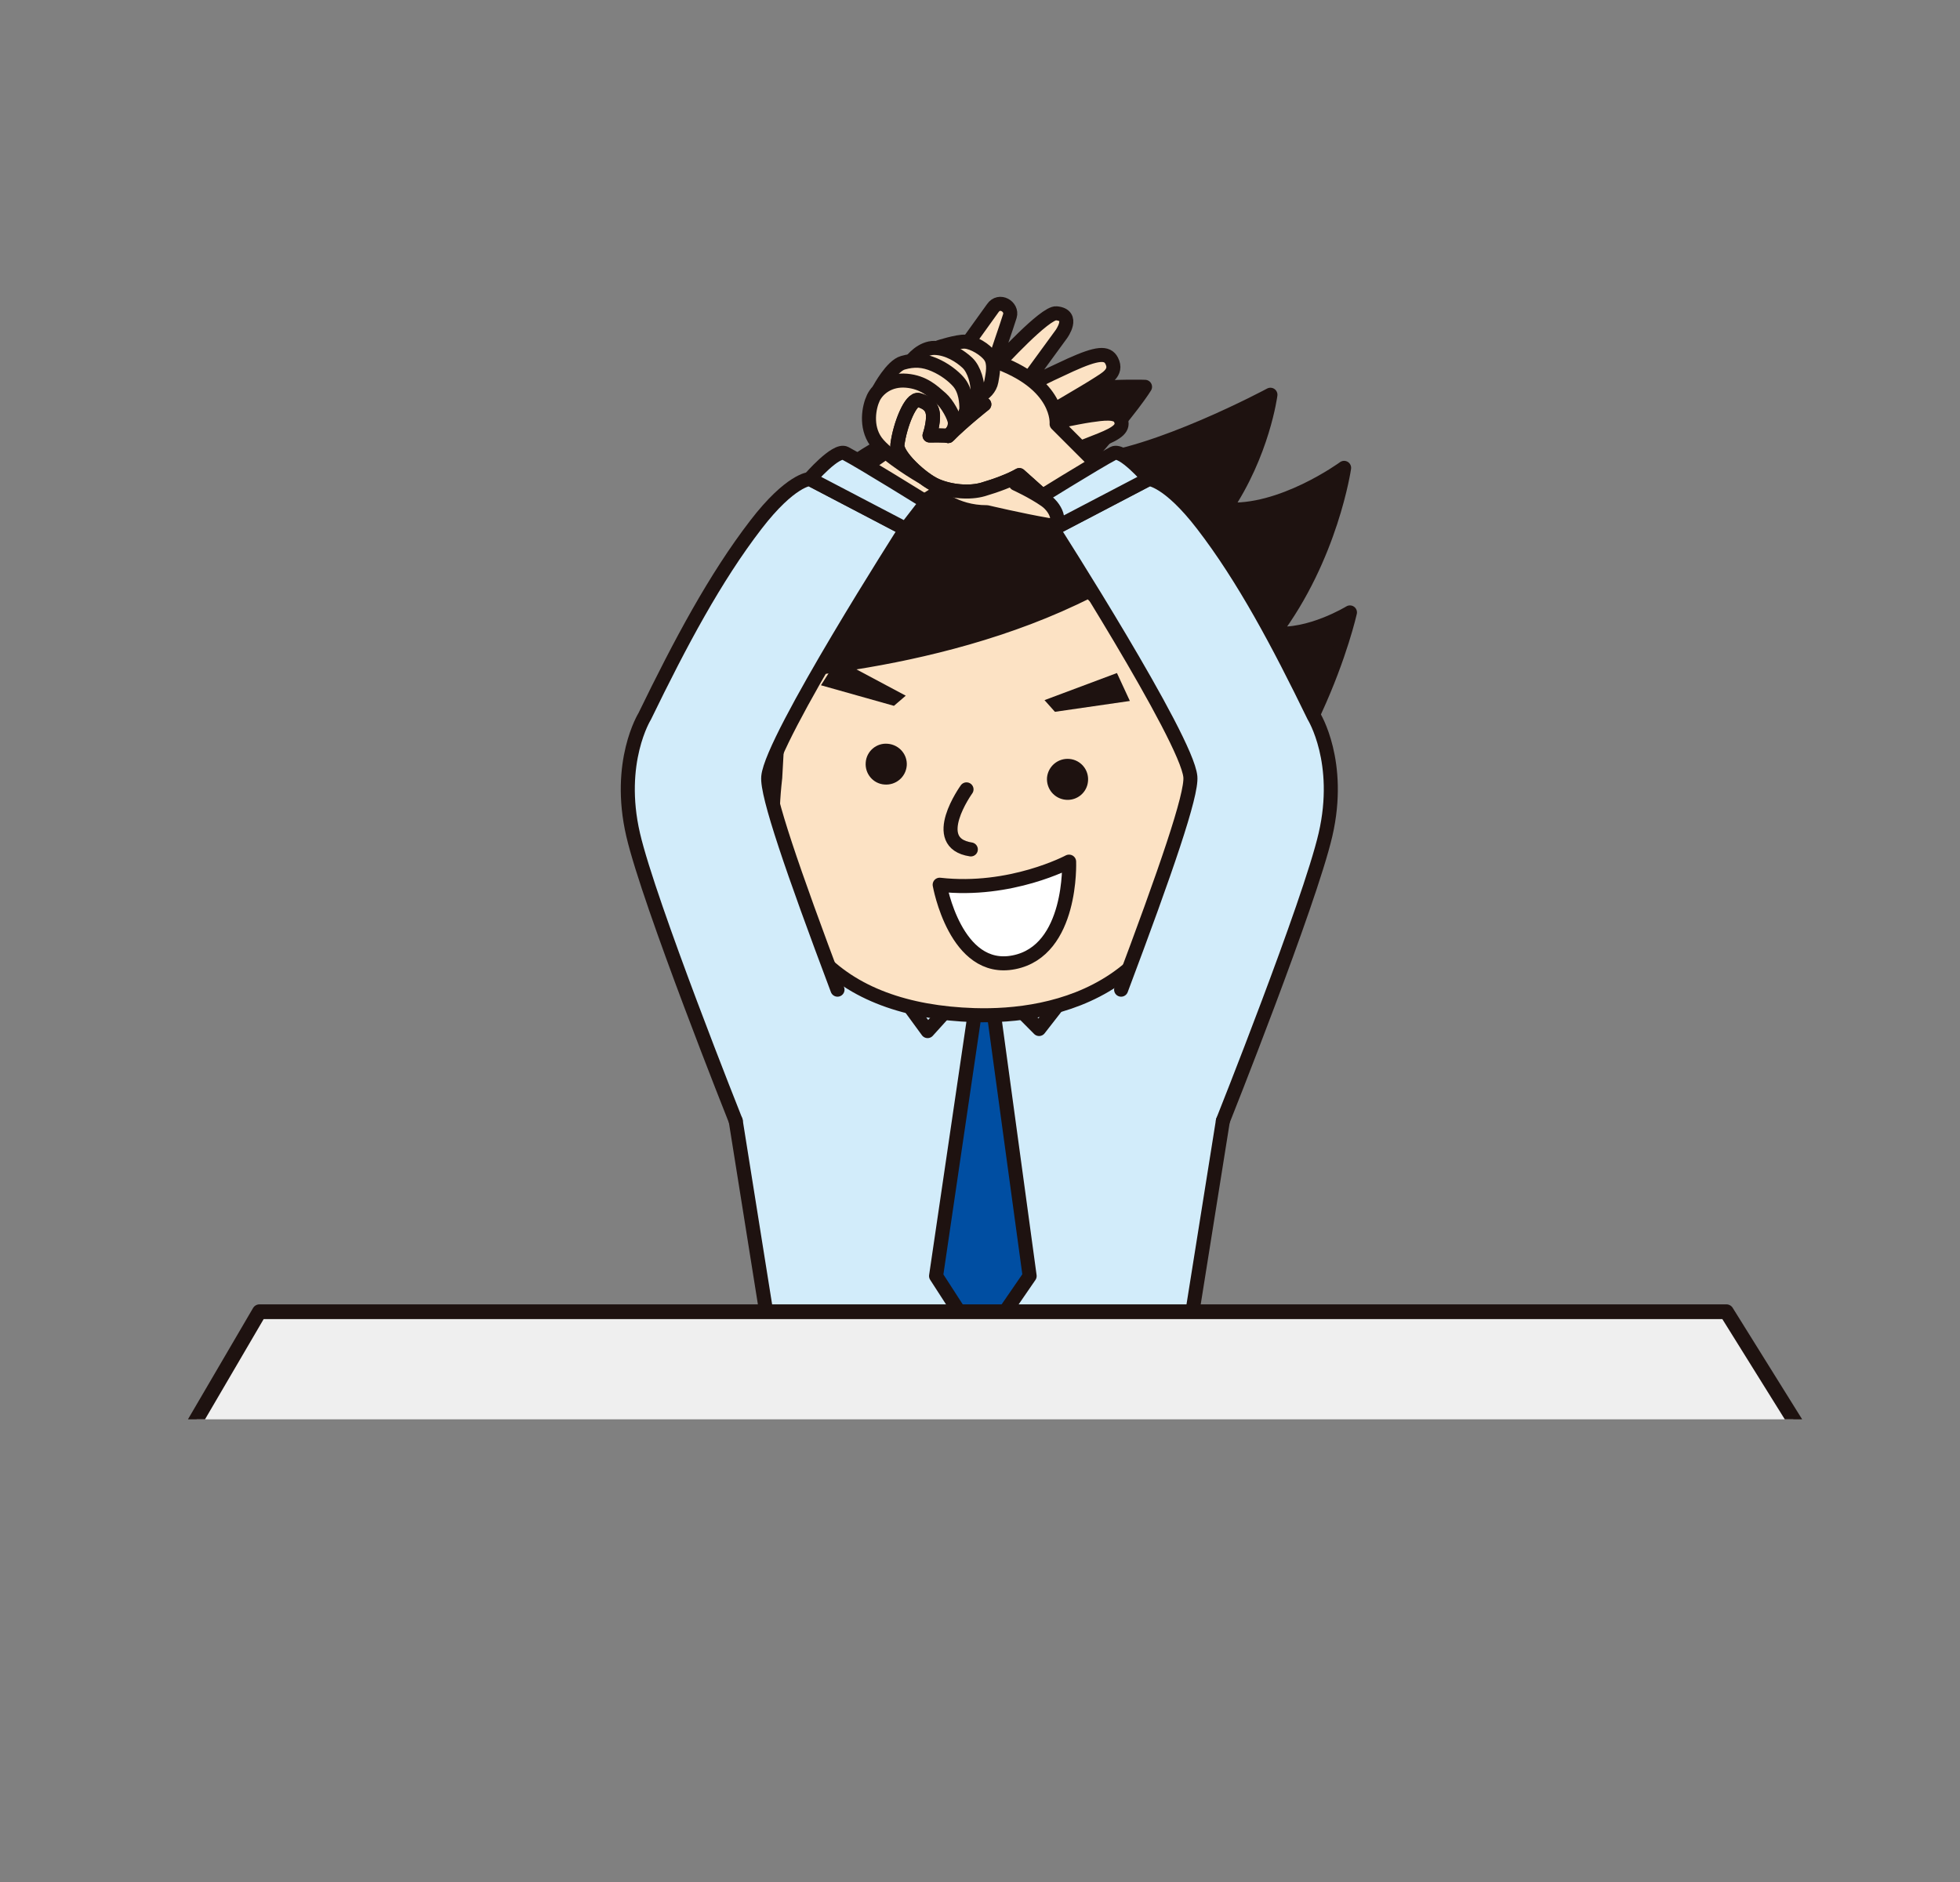 <?xml version="1.0" encoding="UTF-8"?><svg id="_レイヤー_2" xmlns="http://www.w3.org/2000/svg" xmlns:xlink="http://www.w3.org/1999/xlink" viewBox="0 0 140.98 135.41"><rect x="0" y="0" width="140.98" height="135.41" fill="#808080" stroke="none"/><defs><style>.cls-1,.cls-2{fill:#fce2c4;}.cls-3,.cls-4{fill:#d2ecfa;}.cls-3,.cls-5,.cls-6,.cls-7,.cls-8,.cls-2,.cls-9{stroke:#1e1210;stroke-linecap:round;stroke-linejoin:round;}.cls-3,.cls-6,.cls-7,.cls-8,.cls-2,.cls-9{stroke-width:1.01px;}.cls-10,.cls-6{fill:none;}.cls-11{clip-path:url(#clippath-1);}.cls-12,.cls-9{fill:#1e1210;}.cls-5{fill:#efefef;stroke-width:1.06px;}.cls-7{fill:#004ea2;}.cls-13{clip-path:url(#clippath);}.cls-8{fill:#fff;}</style><clipPath id="clippath"><rect class="cls-10" width="140.98" height="135.41"/></clipPath><clipPath id="clippath-1"><rect class="cls-10" x="-10.41" y="9.89" width="156.52" height="92.22"/></clipPath></defs><g id="_レイヤー_1-2"><g class="cls-13"><g class="cls-11"><polygon class="cls-4" points="85.77 94.31 55.11 94.37 53.02 80.52 59.02 69.87 60.55 69.4 79.16 69.4 80.7 69.87 88.59 75.79 85.77 94.31"/><polyline class="cls-7" points="68.61 70.99 70.05 73.32 67.33 91.8 70.59 96.85 74.06 91.8 71.54 73.32 72.92 70.99"/><polyline class="cls-6" points="70.14 70.4 66.72 74.18 63.44 69.69"/><polyline class="cls-6" points="71.14 70.4 74.74 74.03 78.47 69.24"/><path class="cls-9" d="M53.06,48.51s13.91-.23,25.25-5.99c4.15,3.5,8.29,9.21,8.29,9.21l-1.36,11.73c9.11-7.05,11.86-19.4,11.86-19.4,0,0-2.92,1.79-5.49,1.5,4.15-5.5,5.07-11.9,5.07-11.9,0,0-4.53,3.32-8.58,2.98,2.74-4.03,3.28-8.24,3.28-8.24,0,0-8.33,4.48-13.36,4.8,3.4-3.79,4.34-5.37,4.34-5.37,0,0-27.96-1.22-29.31,20.68Z"/><path class="cls-2" d="M85.31,58.19c.23-2.77,1-5.48,2.38-5.36,1.37.11,2.52,1.27,2.29,4.03-.24,2.77-1.76,6.1-3.13,5.99-.87-.08-1.33-.77-1.49-2.23"/><path class="cls-2" d="M56.74,55.94c.23-2.85-.06-5.72-1.44-5.83-1.38-.12-2.7.86-2.94,3.7-.23,2.84.7,6.47,2.08,6.59.87.07,1.43-.56,1.83-2"/><path class="cls-2" d="M86.19,57.24c-.35,14.16-10.46,15.97-16.13,15.79-9.67-.31-15.64-5.54-14.3-17.08l.57-10.32c1.07-9.87,8.87-6.78,15.34-7.22,16.93-1.17,14.75,9.16,14.51,18.83Z"/><path class="cls-9" d="M53.06,48.51s13.91-.23,25.25-5.99c4.15,3.5,8.29,9.21,8.29,9.21,0,0,3.45-3.6,5.01-6.17,4.15-5.5-23.05-18.32-31.72-11.11-3.67,3.07-6.44,7.54-6.84,14.06Z"/><polygon class="cls-12" points="54.05 47.15 55.12 58.77 55.89 46.5 54.05 47.15"/><polygon class="cls-12" points="60.24 47.43 59.05 49.3 64.3 50.78 65.15 50.05 60.24 47.43"/><path class="cls-12" d="M65.22,55.09c-.07.82-.79,1.42-1.61,1.35h0c-.81-.06-1.41-.78-1.34-1.59h0c.06-.81.78-1.42,1.59-1.34h0c.82.07,1.43.78,1.36,1.59h0Z"/><polygon class="cls-12" points="80.34 48.42 81.27 50.43 75.88 51.21 75.13 50.37 80.34 48.42"/><path class="cls-12" d="M75.31,55.94c-.06.82.54,1.53,1.36,1.6h0c.81.07,1.53-.53,1.59-1.35h0c.07-.81-.53-1.52-1.34-1.59h0c-.82-.07-1.53.53-1.61,1.34h0Z"/><path class="cls-2" d="M69.52,56.79s-2.78,3.85.31,4.32"/><path class="cls-8" d="M76.89,61.99s-4.19,2.24-9.3,1.66c0,0,1.13,6.42,5.34,5.58,4.23-.83,3.97-7.24,3.97-7.24Z"/><line class="cls-6" x1="52.92" y1="80.64" x2="55.11" y2="94.37"/><line class="cls-6" x1="87.96" y1="80.64" x2="85.77" y2="94.37"/><path class="cls-2" d="M64.43,37.32l2.9-1.81s1.29,1.35,3.66,1.34c0,0,2.49.59,4.36.91,1.11.19.76-1.13-.16-1.77-.92-.64-2.13-1.19-2.13-1.19l2.4-1.69s2.95-1.16,3.7-1.46c1.23-.5,1.73-.86,1.43-1.51-.25-.55-1.31-.38-2.16-.26-.99.14-3.52.69-3.52.69l-.14-.46s3.49-2.03,4.11-2.44,1.54-.83,1.08-1.72c-.32-.61-1.02-.57-2.95.3-2.04.93-3.53,1.71-3.53,1.71l2.86-3.92s1.01-1.38-.36-1.5c-.81-.08-4.18,3.62-4.18,3.62,0,0-.26.08-.22-.19s.87-2.6,1.06-3.24c.2-.67-.76-1.25-1.23-.56-.24.34-2.52,3.51-2.52,3.51-.37.33-1.04.93-1.44,1.24-3.33,2.58-2.57,4.78-2.57,4.78l-4.46,3.13"/><path class="cls-3" d="M52.92,80.64s-6.23-15.63-7.38-20.59c-1.21-5.23.83-8.51.83-8.51,2.57-5.29,5.07-9.98,8-13.79,2.49-3.24,3.87-3.29,3.87-3.29l6.9,3.61s-9.63,15.05-9.88,17.81c-.12,1.29,1.73,6.68,4.98,15.32"/><path class="cls-3" d="M65.14,38.07l1.5-1.94s-4.64-2.89-5.85-3.52c-.66-.34-2.54,1.84-2.54,1.84l6.9,3.61Z"/><path class="cls-3" d="M87.96,80.64s6.23-15.63,7.38-20.59c1.21-5.23-.83-8.51-.83-8.51-2.57-5.29-5.07-9.98-8-13.79-2.49-3.24-3.87-3.29-3.87-3.29l-6.9,3.61s9.63,15.05,9.88,17.81c.12,1.29-1.73,6.68-4.98,15.32"/><path class="cls-1" d="M73.29,34.11s-3.1,1.58-4.83,1.22c-1.73-.36-5.05-2.89-5.45-3.57s-.61-3.65.83-4.91c1.44-1.26,3.75-2.24,4.8-2.27,1.05-.04,1.99.22,2.31.58s1.12,1.01,1.48,1.16,3.39,1.99,3.54,4.15l3.03,3.09-3.23,2.82-2.47-2.26Z"/><path class="cls-6" d="M71.48,25.96c4.8,1.65,4.52,4.54,4.52,4.54l2.96,2.96"/><path class="cls-6" d="M66.29,34.29s-2.52-1.45-3.29-2.53-.49-2.49-.18-3.14c.32-.66,1.15-1.34,2.39-1.23s1.89.76,2.48,1.27c.44.38.96,1.33.99,1.72s-.2.76-.48.99"/><path class="cls-6" d="M63.26,27.97s.89-1.65,1.68-1.87c.79-.23,1.47-.2,2.26.14s1.39.84,1.72,1.21c.56.62.59,1.58.59,1.92,0,.34-.23.82-.82,1.02"/><path class="cls-6" d="M65.58,25.93s.71-.93,1.66-.9,1.83.59,2.34,1.07.76,1.47.73,2.09-.17.99-.82,1.41"/><path class="cls-6" d="M67.56,24.97s1.3-.42,1.86-.39,1.47.56,1.81,1.07.17,1.27.08,1.78-.51.93-.93,1.07"/><path class="cls-6" d="M70.8,29.09s-1.5,1.18-2.6,2.28c-.08-.06-1.34-.04-1.34-.04,0,0,.22-.62.25-1.26.04-.84-.44-1.11-1.02-1.29-.58-.18-1.36,1.8-1.54,3.2-.1.78,1.76,2.5,2.8,2.95,1.04.45,2.4.56,3.36.28s1.99-.67,2.61-1.03l1.6,1.43"/><path class="cls-3" d="M75.74,38.07l-1.5-1.94s4.64-2.89,5.85-3.52c.66-.34,2.54,1.84,2.54,1.84l-6.9,3.61Z"/><path class="cls-2" d="M67.33,35.51s1.29,1.35,3.66,1.34c0,0,2.49.59,4.36.91,1.11.19.76-1.13-.16-1.77-.92-.64-2.13-1.19-2.13-1.19"/><path class="cls-6" d="M70.8,29.09s-1.5,1.18-2.6,2.28c-.08-.06-1.34-.04-1.34-.04,0,0,.22-.62.25-1.26.04-.84-.44-1.11-1.02-1.29-.58-.18-1.36,1.8-1.54,3.2-.1.78,1.76,2.5,2.8,2.95,1.04.45,2.4.56,3.36.28s1.99-.67,2.61-1.03l1.6,1.43"/><polyline class="cls-5" points="4.08 119.3 18.66 94.37 124.18 94.37 139.71 119.3"/></g></g></g></svg>
